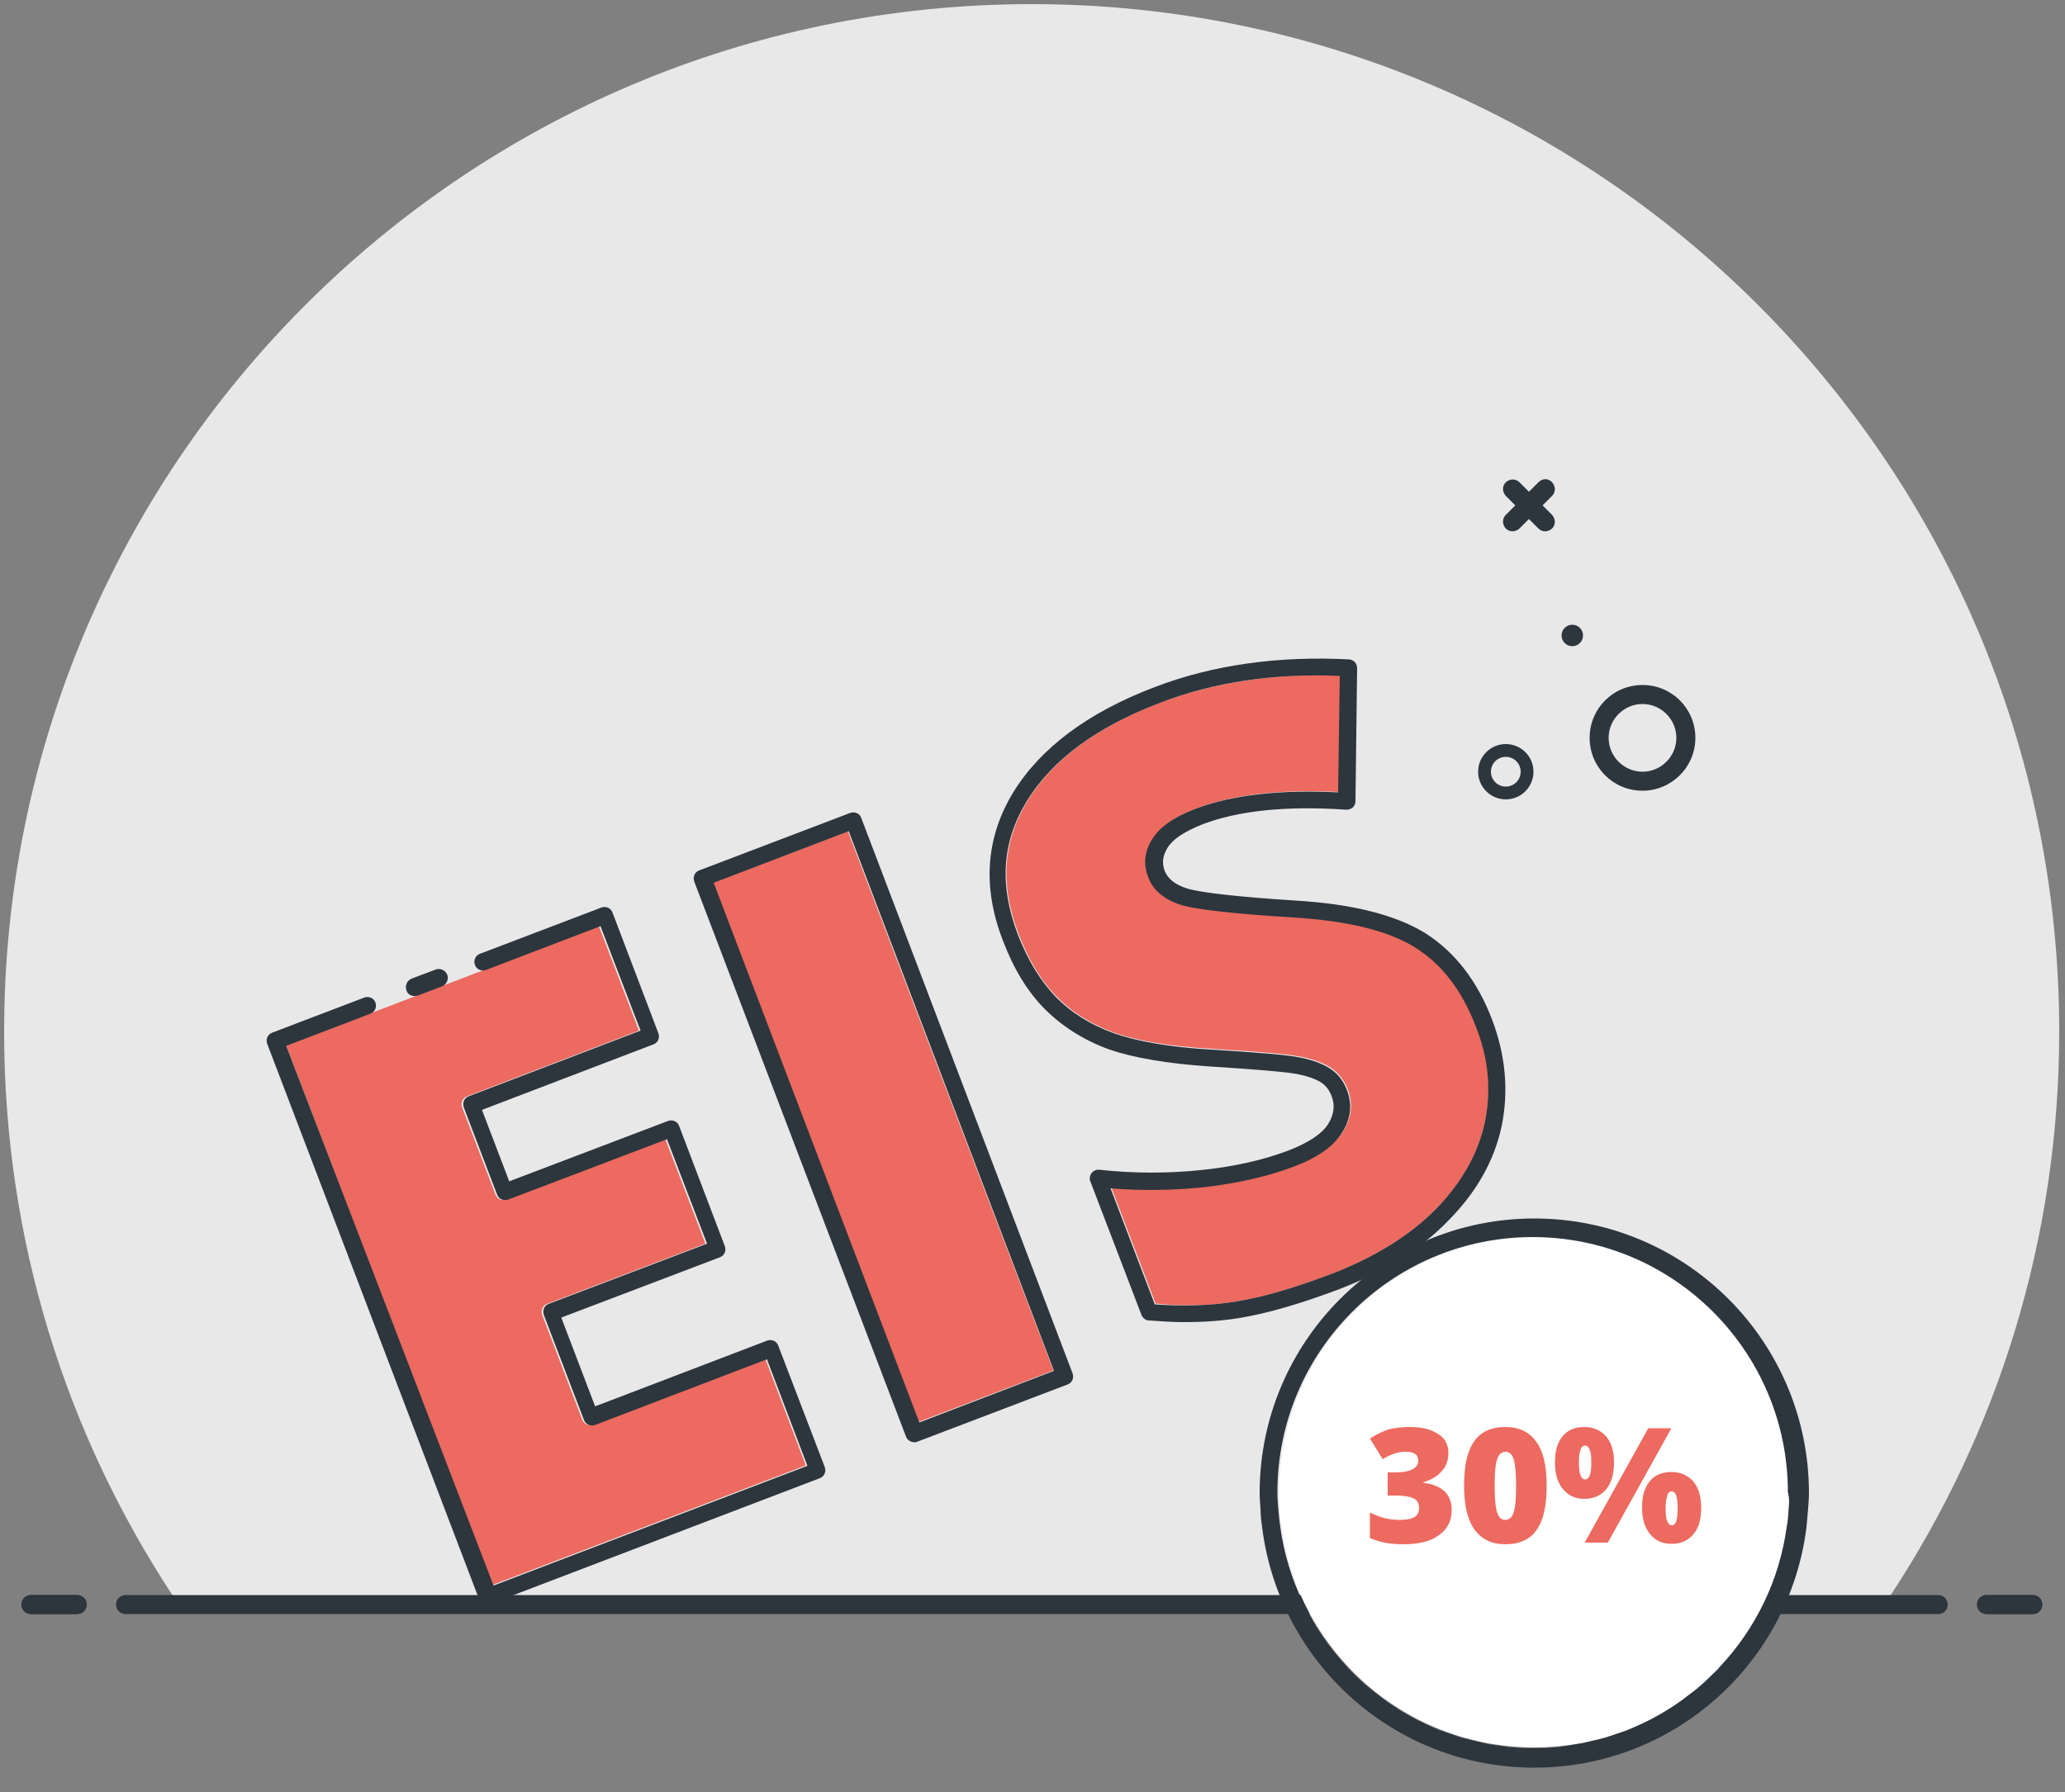 <svg enable-background="new 0 0 500 434" viewBox="0 0 500 434" xmlns="http://www.w3.org/2000/svg"><rect x="0" y="0" width="500" height="434" fill="#808080" stroke="none"/><path d="m457.8 386.3c25.8-39.2 40.8-86.1 40.8-136.5 0-137.3-111.4-248.8-248.8-248.8s-248.8 111.5-248.8 248.9c0 50.4 15 97.3 40.8 136.5h416z" fill="#e8e8e9"/><g fill="#2d353d"><path d="m469.3 386.3h-438.9c-1.3 0-2.3 1-2.3 2.3s1 2.3 2.3 2.3h438.9c1.3 0 2.3-1 2.3-2.3s-1.1-2.3-2.3-2.3z"/><path d="m18.7 386.3h-11.2c-1.3 0-2.3 1-2.3 2.3s1 2.3 2.3 2.3h11.2c1.3 0 2.3-1 2.3-2.3s-1.1-2.3-2.3-2.3z"/><path d="m492.2 386.3h-11.2c-1.3 0-2.3 1-2.3 2.3s1 2.3 2.3 2.3h11.2c1.3 0 2.3-1 2.3-2.3s-1-2.3-2.3-2.3z"/><path d="m18.7 386.3h-11.2c-1.3 0-2.3 1-2.3 2.3s1 2.3 2.3 2.3h11.2c1.3 0 2.3-1 2.3-2.3s-1.1-2.3-2.3-2.3z"/><path d="m492.2 386.3h-11.2c-1.3 0-2.3 1-2.3 2.3s1 2.3 2.3 2.3h11.2c1.3 0 2.3-1 2.3-2.3s-1-2.3-2.3-2.3z"/><path d="m397.7 191.5c-7.1 0-12.8-5.7-12.8-12.8s5.7-12.8 12.8-12.8 12.8 5.7 12.8 12.8-5.8 12.8-12.8 12.8zm0-21c-4.5 0-8.2 3.7-8.2 8.2s3.7 8.2 8.2 8.2 8.2-3.7 8.2-8.2-3.7-8.2-8.2-8.2z"/><path d="m364.6 193.6c-3.7 0-6.7-3-6.7-6.7s3-6.7 6.7-6.7 6.7 3 6.7 6.7-3 6.7-6.7 6.7zm0-10.3c-2 0-3.6 1.6-3.6 3.6s1.6 3.6 3.6 3.6 3.6-1.6 3.6-3.6-1.6-3.6-3.6-3.6z"/><circle cx="380.7" cy="153.9" r="2.6"/><path d="m372.5 116.8-2.3 2.3-2.3-2.3c-.9-.9-2.3-.9-3.3 0-.9.9-.9 2.3 0 3.3l2.3 2.3-2.3 2.3c-.9.9-.9 2.3 0 3.3.9.9 2.3.9 3.3 0l2.3-2.3 2.3 2.3c.9.9 2.3.9 3.3 0 .9-.9.9-2.3 0-3.3l-2.3-2.3 2.3-2.3c.9-.9.9-2.3 0-3.3s-2.3-1-3.3 0z"/></g><circle cx="371.5" cy="361.4" fill="#fff" r="61.8"/><path d="m437.8 365.3c.1-1.2.2-2.5.2-3.7 0-36.7-29.8-66.5-66.5-66.5s-66.5 29.8-66.5 66.5c0 1.2.1 2.5.2 3.7 0 0 0 2.2.4 4.6 4.1 32.8 32 58.2 65.9 58.2s61.8-25.4 65.9-58.2c.1-.9.4-4.6.4-4.6zm-4.7 0c-.1 1.6-.2 3.1-.5 4.6-1.8 13-7.6 24.6-16.1 33.7-.2.2-.4.4-.5.6-1 1-2 1.9-3 2.9-.4.4-.8.7-1.2 1.1-.9.8-1.9 1.6-2.9 2.3-.6.4-1.1.9-1.7 1.3-.9.6-1.8 1.3-2.8 1.9-.7.4-1.4.9-2.1 1.3-.9.5-1.8 1-2.7 1.5-.8.4-1.7.8-2.5 1.2-.9.4-1.8.8-2.7 1.2s-1.9.7-2.9 1c-.9.3-1.7.6-2.6.9-1.1.3-2.2.6-3.3.8-.8.2-1.6.4-2.4.6-1.3.2-2.6.4-3.8.6-.7.1-1.3.2-2 .3-2 .2-4 .3-6.1.3-2 0-4.1-.1-6.1-.3-.7-.1-1.4-.2-2-.3-1.3-.2-2.6-.3-3.8-.6-.8-.2-1.6-.4-2.4-.6-1.1-.3-2.2-.5-3.3-.8-.9-.3-1.7-.6-2.6-.9-1-.3-1.9-.7-2.9-1-.9-.4-1.8-.8-2.7-1.2-.8-.4-1.7-.8-2.5-1.2-.9-.5-1.8-1-2.7-1.5-.7-.4-1.4-.8-2.1-1.3-.9-.6-1.9-1.2-2.8-1.9-.6-.4-1.1-.8-1.7-1.3-1-.7-1.9-1.5-2.9-2.3-.4-.3-.8-.7-1.2-1.1-1-.9-2-1.9-3-2.9-.2-.2-.4-.4-.5-.6-8.5-9.1-14.3-20.8-16.1-33.7-.2-1.5-.4-3.1-.5-4.6-.1-1.3-.2-2.6-.2-3.9 0-34.1 27.7-61.8 61.8-61.8s61.8 27.7 61.8 61.8c.4 1.4.3 2.6.2 3.9z" fill="#2d353d"/><path d="m350.7 351.9c0 1.7-.5 3.2-1.6 4.4-1 1.2-2.6 2.1-4.5 2.7v.1c4.6.6 6.9 2.8 6.9 6.6 0 2.6-1 4.6-3.1 6.1-2 1.5-4.9 2.2-8.5 2.2-1.5 0-2.9-.1-4.1-.3-1.3-.2-2.6-.6-4.1-1.2v-6.2c1.2.6 2.4 1.1 3.7 1.4s2.4.4 3.5.4c1.6 0 2.8-.2 3.6-.7s1.1-1.2 1.1-2.2c0-.8-.2-1.3-.6-1.8-.4-.4-1-.7-1.9-.9s-2-.3-3.4-.3h-1.7v-5.6h1.7c3.8 0 5.7-1 5.7-2.9 0-.7-.3-1.3-.8-1.6-.6-.4-1.3-.5-2.3-.5-1.8 0-3.6.6-5.5 1.8l-3.1-5c1.5-1 3-1.7 4.5-2.2 1.5-.4 3.3-.6 5.3-.6 2.9 0 5.1.6 6.7 1.7 1.7 1 2.5 2.6 2.5 4.6z" fill="#ec6a5f"/><path d="m374.5 359.8c0 4.9-.8 8.5-2.5 10.8-1.6 2.3-4.2 3.4-7.5 3.4s-5.8-1.2-7.5-3.6-2.5-5.9-2.5-10.6c0-4.9.8-8.5 2.5-10.8 1.6-2.3 4.2-3.4 7.5-3.4s5.8 1.2 7.5 3.6c1.7 2.3 2.5 5.9 2.5 10.6zm-12.6 0c0 3.1.2 5.3.6 6.5s1 1.8 2 1.8c.9 0 1.6-.6 2-1.8s.6-3.3.6-6.4-.2-5.2-.6-6.5c-.4-1.2-1-1.8-2-1.8-.9 0-1.6.6-2 1.8-.4 1.1-.6 3.2-.6 6.4z" fill="#ec6a5f"/><path d="m390.8 354.2c0 2.8-.6 4.9-1.9 6.5-1.3 1.5-3 2.3-5.3 2.3-2.2 0-3.9-.8-5.2-2.4s-1.9-3.7-1.9-6.4c0-2.8.6-4.9 1.9-6.4 1.2-1.5 3-2.2 5.2-2.2s4 .8 5.3 2.3 1.9 3.6 1.9 6.3zm-8.5 0c0 1.5.1 2.5.4 3.1.2.6.6 1 1.1 1s.8-.3 1.1-.9.4-1.7.4-3.2-.1-2.5-.4-3.1c-.2-.6-.6-1-1.1-1s-.9.3-1.1 1c-.3.7-.4 1.7-.4 3.1zm22.4-8.3-15.4 27.7h-5.6l15.4-27.7zm7.2 19.3c0 2.8-.6 4.9-1.9 6.4s-3 2.3-5.3 2.3c-2.2 0-3.9-.8-5.2-2.4s-1.9-3.7-1.9-6.4c0-2.8.6-4.9 1.9-6.4 1.2-1.5 3-2.2 5.2-2.2s4 .8 5.3 2.3 1.9 3.7 1.9 6.4zm-8.6.1c0 1.5.1 2.5.4 3.1.2.6.6 1 1.1 1s.9-.4 1.1-1.1.3-1.7.3-3-.1-2.3-.3-3-.6-1.1-1.1-1.1-.9.3-1.1 1-.4 1.6-.4 3.1z" fill="#ec6a5f"/><path d="m69.3 253.2 49.8 130.7 76-29-9.8-25.8-41.6 15.9c-.5.2-1.1.2-1.6 0s-.9-.6-1.1-1.1l-9.7-25.4c-.2-.5-.2-1.1 0-1.6s.6-.9 1.1-1.1l38.4-14.6-9.7-25.3-38.4 14.6c-.5.2-1.1.2-1.6 0s-.9-.6-1.1-1.1l-8.1-21.2c-.4-1.1.1-2.3 1.2-2.7l41.6-15.9-9.7-25.3z" fill="#ec6a5f"/><path d="m299.3 315.2c6.4-1 14.1-3.3 22.9-6.6 10.4-4 18.9-9.2 25.3-15.6 6.3-6.3 10.3-13.4 12-21.1s1-15.5-2-23.5c-3.3-8.6-8.2-15-14.6-19-6.5-4.1-16.4-6.5-29.6-7.3-14.5-.9-23.3-1.9-27-3-4.2-1.2-6.9-3.5-8.1-6.8-1.2-3.1-.8-6.2 1-9.2 1.8-2.9 5.2-5.3 10.4-7.3 8.9-3.4 20.5-4.7 34.6-4l.4-28.2c-15.8-.6-30.4 1.6-43.5 6.5-15.3 5.8-26.1 13.8-32.2 23.7s-6.8 20.5-2.3 32.3c2.4 6.3 5.5 11.5 9.3 15.3 3.7 3.8 8.4 6.7 13.9 8.7 5.6 2 13.5 3.3 23.6 3.9 11.6.7 18.6 1.3 21.5 1.9 3.1.6 5.4 1.5 7.2 2.6 1.9 1.2 3.3 3 4.2 5.2 1.4 3.6 1 7.1-1.2 10.5-2.1 3.2-5.9 5.9-11.8 8.2-6.4 2.4-13.9 4.1-22.3 5-7.2.8-14.6.8-21.9.2l10.7 28.1c6.9.7 13.5.5 19.5-.5z" fill="#ec6a5f"/><path d="m196.5 203h35v139.8h-35z" fill="#ec6a5f" transform="matrix(.934 -.356 .356 .934 -83.195 94.154)"/><path d="m188.4 325.8c-.2-.5-.6-.9-1.1-1.1s-1.1-.2-1.6 0l-41.6 15.9-8.2-21.5 38.4-14.6c1.1-.4 1.6-1.6 1.2-2.7l-11.1-29.2c-.2-.5-.6-.9-1.1-1.1s-1.1-.2-1.6 0l-38.4 14.6-6.6-17.3 41.6-15.9c.5-.2.9-.6 1.1-1.1s.2-1.1 0-1.6l-11.1-29.2c-.4-1.1-1.6-1.6-2.7-1.2l-29.4 11.2c-1.1.4-1.6 1.6-1.2 2.7s1.6 1.6 2.7 1.2l27.7-10.6 9.7 25.3-41.6 15.9c-1.1.4-1.6 1.6-1.2 2.7l8.1 21.2c.2.5.6.9 1.1 1.1s1.1.2 1.6 0l38.4-14.6 9.7 25.3-38.4 14.6c-.5.2-.9.6-1.1 1.1s-.2 1.1 0 1.6l9.7 25.4c.4 1.1 1.6 1.6 2.7 1.2l41.6-15.9 9.8 25.8-76 29-50.2-130.7 20.4-7.8c1.1-.4 1.6-1.6 1.2-2.7s-1.6-1.6-2.7-1.2l-22.3 8.5c-1.1.4-1.6 1.6-1.2 2.7l51.3 134.5c.2.5.6.9 1.1 1.1.3.1.6.2.8.2s.5 0 .7-.1l79.9-30.5c1.1-.4 1.6-1.6 1.2-2.7z" fill="#2d353d"/><path d="m208.5 198c-.2-.5-.6-.9-1.1-1.1s-1.1-.2-1.6 0l-36.5 13.9c-1.1.4-1.6 1.6-1.2 2.7l51.3 134.5c.2.5.6.9 1.1 1.1.3.1.6.2.8.2s.5 0 .7-.1l36.5-13.9c1.1-.4 1.6-1.6 1.2-2.7zm14.1 146.5-49.8-130.7 32.7-12.5 49.7 130.7z" fill="#2d353d"/><path d="m361.3 247c-3.6-9.5-9.1-16.5-16.2-21-7.1-4.4-17.7-7.1-31.5-7.9-14-.9-22.7-1.9-26.1-2.9-2.9-.9-4.7-2.3-5.5-4.3-.7-1.9-.5-3.6.7-5.6 1.3-2.1 4.1-3.9 8.3-5.6 8.8-3.4 20.6-4.6 35-3.6.6 0 1.1-.2 1.5-.5.4-.4.7-.9.7-1.5l.4-32.3c0-1.1-.8-2-1.9-2.1-17.1-.9-33 1.3-47.1 6.7-16.1 6.1-27.6 14.7-34.2 25.4-6.7 10.9-7.6 23-2.6 35.9 2.6 6.9 6 12.5 10.2 16.7s9.4 7.5 15.4 9.7c6 2.1 14.3 3.5 24.7 4.2 11.2.7 18.2 1.3 20.9 1.8 2.5.5 4.5 1.2 5.8 2 1.2.8 2 1.8 2.6 3.3.9 2.3.6 4.5-.8 6.8-1.5 2.4-4.8 4.6-9.8 6.5-6.1 2.3-13.2 3.9-21.2 4.7s-16.2.8-24.4-.1c-.7-.1-1.4.2-1.9.8-.4.6-.6 1.3-.3 2l12.4 32.4c.3.7 1 1.3 1.8 1.3 2.9.2 5.8.4 8.5.4 4.7 0 9.2-.3 13.4-1 6.7-1.1 14.6-3.4 23.7-6.8 11-4.2 20-9.7 26.7-16.6 6.9-6.9 11.3-14.6 13.1-23.1 1.7-8.3 1-17-2.3-25.7zm-1.8 24.9c-1.7 7.7-5.7 14.7-12 21.1-6.4 6.4-14.9 11.6-25.3 15.6-8.8 3.3-16.5 5.6-22.9 6.6-6 1-12.6 1.2-19.7.7l-10.7-28.1c7.3.6 14.7.5 21.9-.2 8.4-.9 15.9-2.6 22.3-5 5.9-2.2 9.7-4.9 11.8-8.2 2.2-3.4 2.6-6.9 1.2-10.5-.9-2.3-2.3-4-4.2-5.2-1.8-1.1-4.1-2-7.2-2.6-2.9-.6-9.9-1.2-21.5-1.9-10.1-.6-18-2-23.6-4-5.5-2-10.2-4.9-13.9-8.7s-6.9-9-9.3-15.3c-4.5-11.9-3.8-22.4 2.3-32.3s16.9-17.9 32.2-23.7c13-5 27.6-7.2 43.5-6.5l-.4 28.2c-14-.7-25.7.6-34.6 4-5.2 2-8.6 4.4-10.4 7.3-1.9 3-2.2 6.1-1 9.2 1.2 3.3 4 5.5 8.1 6.8 3.7 1.1 12.6 2.1 27 3 13.2.8 23.1 3.2 29.6 7.3 6.4 4 11.3 10.4 14.6 19 3.2 7.9 3.8 15.8 2.2 23.4z" fill="#2d353d"/><path d="m101.2 241.1 5.8-2.2c1.1-.4 1.7-1.7 1.3-2.8s-1.7-1.7-2.8-1.3l-5.8 2.2c-1.1.4-1.7 1.7-1.3 2.8.3 1.2 1.6 1.7 2.8 1.3z" fill="#2d353d"/></svg>
